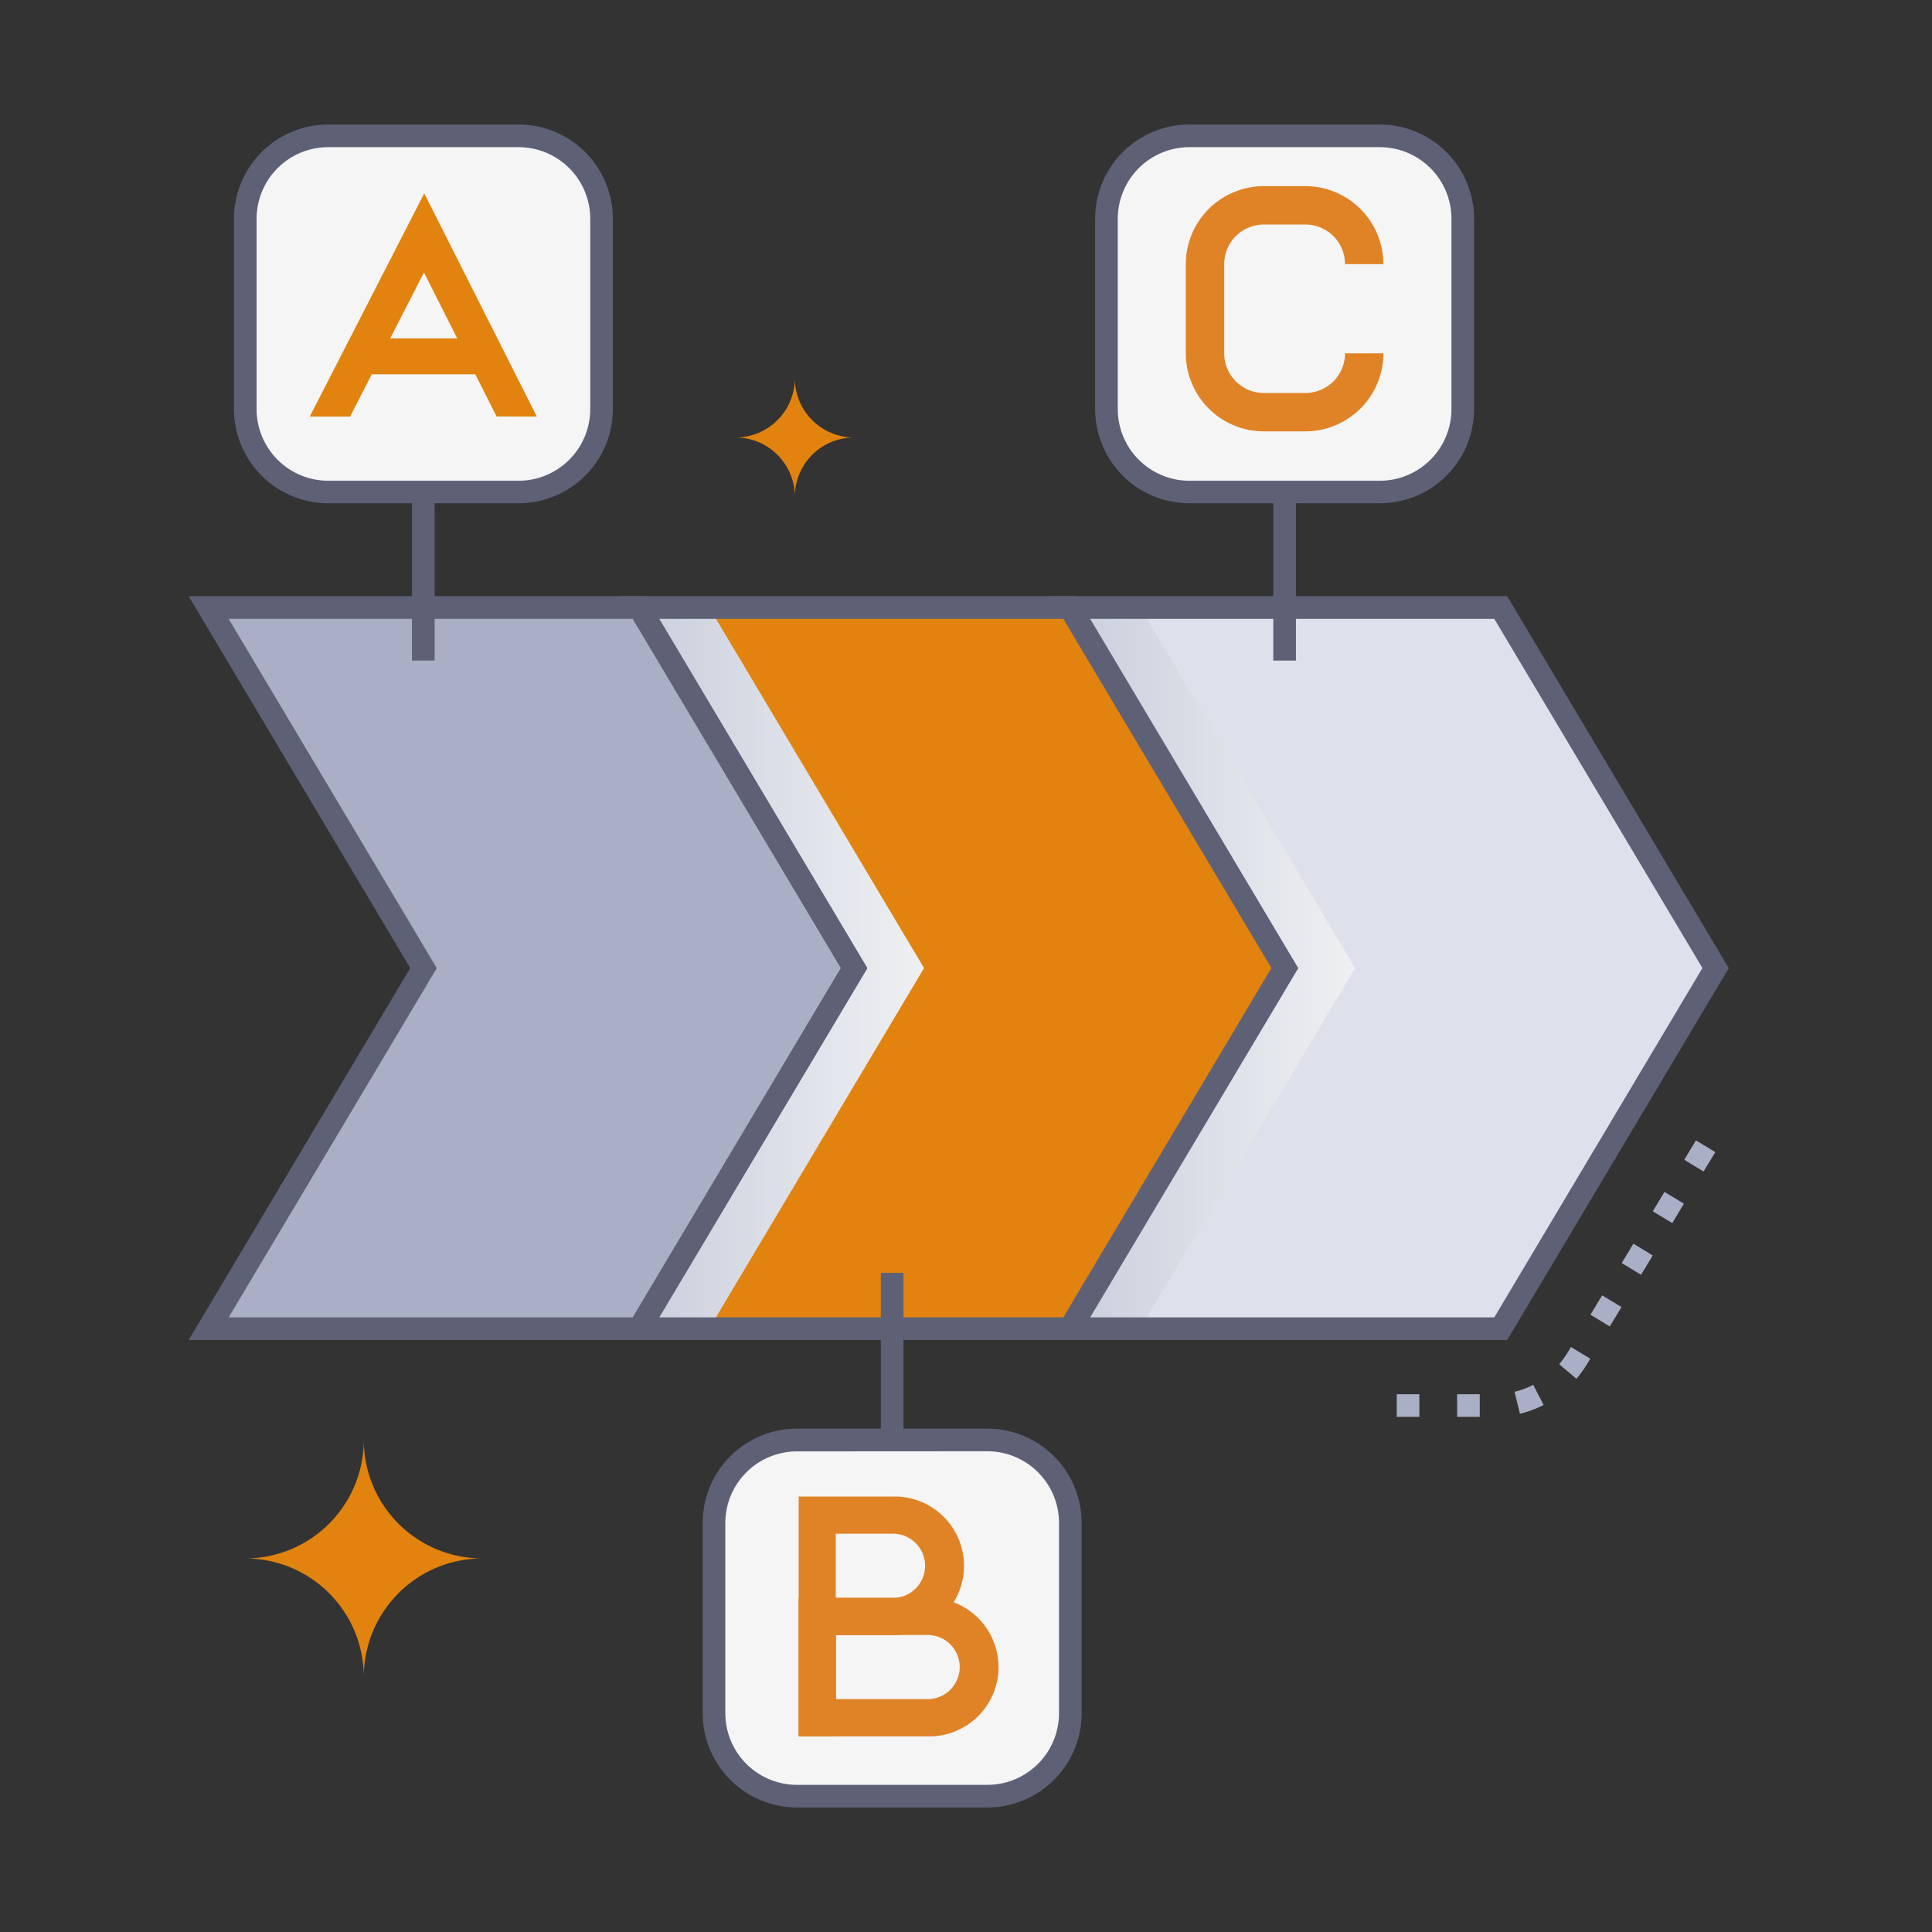 <svg xmlns="http://www.w3.org/2000/svg" xmlns:xlink="http://www.w3.org/1999/xlink" viewBox="0 0 512 512"><rect x="0" y="0" width="512" height="512" fill="#333333" stroke="none"/><linearGradient id="linear-gradient" gradientUnits="userSpaceOnUse" x1="169.41" x2="244.88" y1="256.54" y2="256.54"><stop offset="0" stop-color="#cacfdd"></stop><stop offset="1" stop-color="#eef0f1"></stop></linearGradient><linearGradient id="linear-gradient-2" x1="283.62" x2="359.09" xlink:href="#linear-gradient" y1="256.54" y2="256.54"></linearGradient><g><g id="Timeline"><path d="m397.71 160.97h-114.09l56.94 95.57-56.94 95.58h114.09l56.94-95.58z" fill="#dee1ec"></path><path d="m169.41 160.97h-114.09l56.94 95.57-56.94 95.58h114.09l56.94-95.58z" fill="#a9afc4"></path><path d="m244.88 256.55-56.94 95.57h-114.09l56.94-95.57-56.94-95.58h114.09z" fill="#a9afc4"></path><path d="m283.5 160.97h-114.09l56.94 95.57-56.94 95.58h114.09l56.94-95.58z" fill="#e1830e"></path><path d="m244.88 256.55-56.94 95.57h-18.53l56.93-95.57-56.93-95.58h18.53z" fill="url(#linear-gradient)"></path><path d="m359.09 256.55-56.94 95.57h-18.53l56.93-95.57-56.93-95.58h18.53z" fill="url(#linear-gradient-2)"></path><path d="m171.11 355.12h-121.11l58.72-98.58-58.72-98.54h121.11l58.73 98.57zm-110.51-6h107.1l55.15-92.58-55.15-92.54h-107.1l55.15 92.57z" fill="#5e6175"></path><path d="m285.2 355.12h-121.07l58.72-98.58-58.72-98.54h121.07l58.73 98.57zm-110.51-6h107.1l55.15-92.58-55.15-92.54h-107.1l55.15 92.57z" fill="#5e6175"></path><path d="m399.42 355.12h-121.08l58.73-98.58-58.73-98.54h121.08l58.72 98.57zm-110.52-6h107.1l55.16-92.58-55.16-92.54h-107.1l55.15 92.57z" fill="#5e6175"></path><rect fill="#f5f5f5" height="94.37" rx="21.97" width="94.37" x="65" y="36"></rect><path d="m137.39 133.37h-50.39a25 25 0 0 1 -25-25v-50.37a25 25 0 0 1 25-25h50.42a25 25 0 0 1 25 25v50.4a25 25 0 0 1 -25.03 24.97zm-50.39-94.37a19 19 0 0 0 -19 19v50.4a19 19 0 0 0 19 19h50.42a19 19 0 0 0 19-19v-50.4a19 19 0 0 0 -19-19z" fill="#5e6175"></path><rect fill="#f5f5f5" height="94.37" rx="21.97" width="94.37" x="293.25" y="36"></rect><path d="m365.65 133.37h-50.43a25 25 0 0 1 -25-25v-50.37a25 25 0 0 1 25-25h50.43a25 25 0 0 1 25 25v50.4a25 25 0 0 1 -25 24.97zm-50.43-94.37a19 19 0 0 0 -19 19v50.4a19 19 0 0 0 19 19h50.43a19 19 0 0 0 19-19v-50.4a19 19 0 0 0 -19-19z" fill="#5e6175"></path><rect fill="#f5f5f5" height="94.37" rx="21.97" width="94.37" x="189.25" y="381.63"></rect><path d="m261.65 479h-50.43a25 25 0 0 1 -25-25v-50.4a25 25 0 0 1 25-25h50.43a25 25 0 0 1 25 25v50.4a25 25 0 0 1 -25 25zm-50.43-94.37a19 19 0 0 0 -19 19v50.37a19 19 0 0 0 19 19h50.43a19 19 0 0 0 19-19v-50.4a19 19 0 0 0 -19-19z" fill="#5e6175"></path><path d="m233.43 337.31h6v44.32h-6z" fill="#5e6175"></path><path d="m109.18 132.75h6v42.3h-6z" fill="#5e6175"></path><path d="m337.44 132.75h6v42.3h-6z" fill="#5e6175"></path><path d="m392.15 375.48h-6v-6h6zm-16 0h-6v-6h6zm26.65-.81-1.42-5.83a22.36 22.36 0 0 0 4.95-1.85l2.74 5.34a28.51 28.51 0 0 1 -6.27 2.34zm15-9.26-4.59-3.87a29.79 29.79 0 0 0 3.09-4.58l5.14 3.11a36.2 36.2 0 0 1 -3.67 5.34zm8.81-13.89-5.13-3.11 3.11-5.13 5.13 3.1zm8.29-13.69-5.13-3.11 3.1-5.13 5.13 3.11zm8.29-13.69-5.19-3.14 3.11-5.13 5.13 3.11zm8.28-13.69-5.13-3.1 3.1-5.14 5.14 3.11z" fill="#a9afc4"></path><g fill="#e1830e"><path d="m127.83 413a31.43 31.43 0 0 0 -31.42 31.42 31.42 31.42 0 0 0 -31.41-31.42 31.41 31.41 0 0 0 31.41-31.41 31.42 31.42 0 0 0 31.42 31.41z"></path><path d="m226.35 115.94a15.7 15.7 0 0 0 -15.71 15.71 15.71 15.71 0 0 0 -15.71-15.71 15.71 15.71 0 0 0 15.71-15.71 15.71 15.71 0 0 0 15.71 15.71z"></path><path d="m92.78 110.4h-10.69l30.34-59.16 29.84 59.16-10.67-.03-19.24-38.15z"></path><path d="m95.35 89.68h33.8v9.51h-33.8z"></path></g><path d="m221.49 423.45v-17h15.17a8.49 8.49 0 1 1 0 17zm15.17-26.85h-25v63.56h9.86v-26.85h15.17a18.36 18.36 0 1 0 0-36.71z" fill="#e08326"></path><path d="m245.83 450.29h-24.34v-17h24.34a8.49 8.49 0 1 1 0 17zm0-26.84h-34.2v36.71h34.2a18.36 18.36 0 1 0 0-36.71z" fill="#e08326"></path><path d="m345.93 114.32h-11a20.71 20.71 0 0 1 -20.68-20.68v-23.64a20.7 20.7 0 0 1 20.68-20.67h11a20.7 20.7 0 0 1 20.68 20.67h-10.17a10.51 10.51 0 0 0 -10.51-10.5h-11a10.51 10.51 0 0 0 -10.5 10.5v23.64a10.52 10.52 0 0 0 10.51 10.51h11a10.52 10.52 0 0 0 10.51-10.51h10.17a20.71 20.71 0 0 1 -20.69 20.68z" fill="#e08326"></path></g></g></svg>